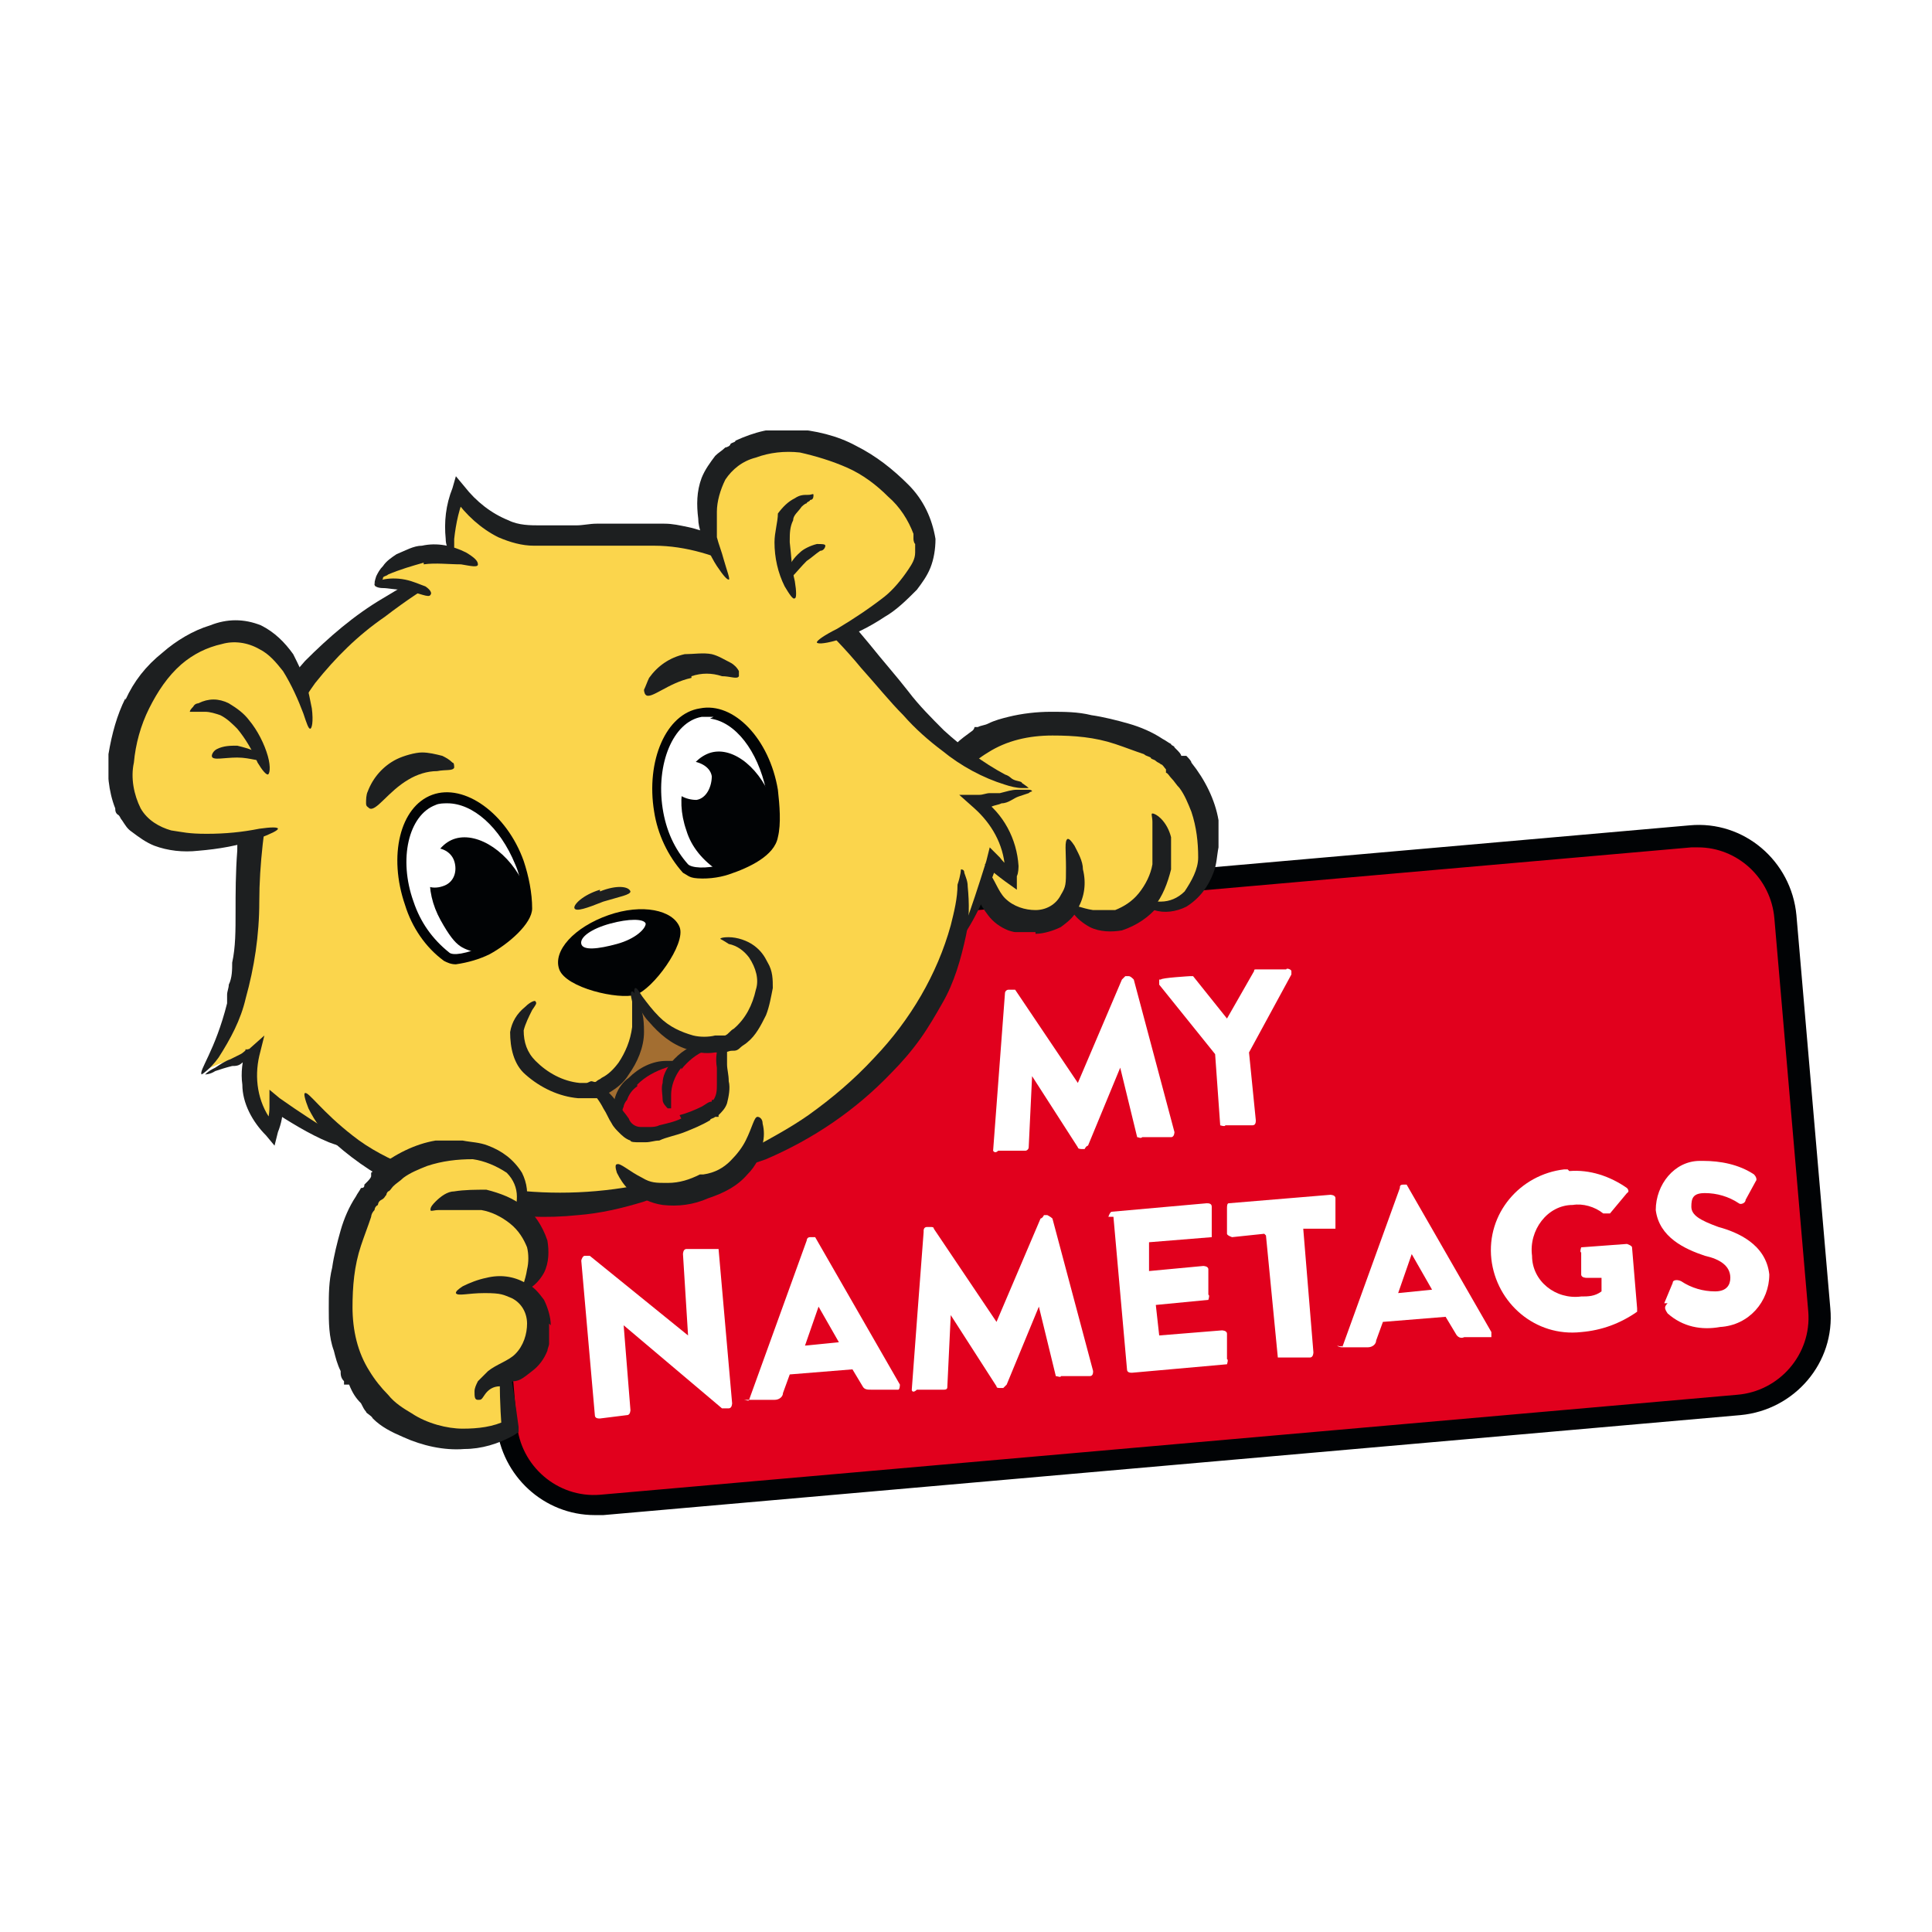 <svg xmlns:xlink="http://www.w3.org/1999/xlink" xmlns="http://www.w3.org/2000/svg" viewBox="0 0 114 114"><clipPath id="a"><path d="m6.4 25.4h101.7v64.1h-101.7z"></path></clipPath><path fill="#fff" d="m0 0h114v114h-114z"></path><g clip-path="url(#a)"><path fill="#e1001d" d="m107.4 77.3c.2 2.8-1.9 5.4-4.7 5.6l-67.1 5.9c-2.8.2-5.4-1.9-5.6-4.7l-2.1-23.2c-.2-2.8 1.9-5.4 4.7-5.6l67.1-5.9c2.8-.2 5.4 1.9 5.6 4.7z"></path><path fill="#010305" d="m35.1 89.4c-3 0-5.5-2.3-5.8-5.3l-2-23.2c-.3-3.2 2.1-6 5.3-6.3l67.1-5.9c3.2-.3 6 2.1 6.3 5.3l2 23.2c.3 3.2-2.1 6-5.3 6.3l-67.1 5.9zm65.1-39.4h-.4l-67.1 5.9c-2.5.2-4.4 2.4-4.2 4.9l2 23.2c.2 2.5 2.4 4.4 4.9 4.2l67.1-5.9c2.5-.2 4.4-2.4 4.2-4.9l-2-23.2c-.2-2.4-2.2-4.2-4.5-4.2z"></path><g fill="#fff"><path d="m59.3 58.6c0-.1.1-.2.2-.2h.2.2l3.7 5.5 2.6-6.1s0 0 .2-.2h.2c.1 0 .2.1.3.2l2.4 9s0 .3-.2.3h-1.7c-.1.1-.2 0-.3 0l-1-4.1-1.9 4.6s-.1 0-.2.2h-.2s-.2 0-.2-.1l-2.7-4.2-.2 4.2c0 .1-.1.2-.2.2h-1.6c-.2.2-.3 0-.3 0s.7-9.3.7-9.3z"></path><path d="m71.7 62.2-3.3-4.1c0-.1 0-.3 0-.3h.1c0-.1 1.7-.2 1.7-.2h.2l2 2.5 1.6-2.8c0-.1 0-.1.2-.1h1.7c0-.1.3 0 .3.1v.2l-2.5 4.6.4 4c0 .1 0 .3-.2.3h-1.6c0 .1-.3 0-.3 0z"></path><path d="m34.3 74.4c0-.1.1-.3.2-.3h.3l5.8 4.7-.3-4.8s0-.3.2-.3h1.6.3l.8 9.1s0 .3-.2.3h-.2q-.1 0-.2 0l-5.8-4.9.4 5s0 .3-.2.3l-1.6.2c-.1 0-.3 0-.3-.2z"></path><path d="m44.2 82.6 3.4-9.4s0-.2.2-.2h.1.2l5 8.7s0 .3-.1.3h-1.6c-.2 0-.4 0-.5-.2l-.6-1-3.7.3-.4 1.1c0 .2-.2.4-.5.4h-1.5c0 .1-.2 0-.3 0zm5.3-3.4-1.2-2.1-.8 2.3z"></path><path d="m54.5 72.6s0-.2.2-.2h.2c.1 0 .2 0 .2.1l3.7 5.5 2.6-6.1s.1 0 .2-.2h.2s.2.1.3.2l2.4 9c0 .1 0 .3-.2.3h-1.7c0 .1-.2 0-.3 0l-1-4.1-1.9 4.6s0 0-.2.2h-.2c-.1 0-.2 0-.2-.1l-2.7-4.2-.2 4.2c0 .1 0 .2-.2.2h-1.6c-.2.2-.3.1-.3 0s.7-9.3.7-9.3z"></path><path d="m65.4 71.8s.1-.3.2-.3l5.6-.5c.1 0 .3 0 .3.2v1.5.3l-3.7.3v1.7s3.2-.3 3.2-.3.3 0 .3.2v1.5c.1 0 0 .3 0 .3l-3.1.3.2 1.8 3.7-.3s.3 0 .3.2v1.5c.1 0 0 .3 0 .3l-5.6.5c-.1 0-.3 0-.3-.2l-.8-9z"></path><path d="m74.6 72.8-1.9.2s-.3-.1-.3-.2v-1.5c0-.1 0-.3.1-.3l6-.5s.3 0 .3.2v1.5.3h-1.9s.6 7.3.6 7.3 0 .3-.2.3h-1.6-.3l-.7-7.2z"></path><path d="m79.2 79.5 3.4-9.4c0-.1 0-.2.2-.2h.2l5 8.7v.3h-1.6c-.2.1-.4 0-.5-.2l-.6-1-3.7.3-.4 1.1c0 .2-.2.4-.5.4h-1.5s-.2 0-.3-.1c.3.1.3 0 .3 0zm5.3-3.4-1.2-2.1-.8 2.3z"></path><path d="m92.6 69.1c1.2-.1 2.4.3 3.4 1 0 0 .2.2 0 .3l-1 1.2s-.2 0-.4 0c-.5-.4-1.2-.6-1.8-.5-1.5 0-2.6 1.5-2.4 3 0 1.5 1.4 2.6 2.9 2.4.4 0 .8 0 1.2-.3v-.8h-.9s-.3 0-.3-.2v-1.3c-.1 0 0-.3 0-.3l2.7-.2s.3.1.3.2l.3 3.6v.2c-1 .7-2.1 1.1-3.3 1.2-2.7.3-5-1.7-5.3-4.3-.3-2.7 1.7-5 4.3-5.3h.2z"></path><path d="m98.2 76.9.5-1.2c0-.2.3-.2.5-.1.6.4 1.3.6 2 .6s.9-.4.9-.8c0-.7-.6-1.1-1.5-1.3-1.2-.4-2.7-1.1-2.9-2.7 0-1.5 1.1-2.9 2.6-2.9h.2c1 0 2.1.2 3 .8.1.1.2.3.1.4l-.6 1.1c0 .2-.3.3-.4.2-.6-.4-1.3-.6-2-.6s-.8.3-.8.8.5.8 1.6 1.2c1.1.3 2.8 1 3 2.8 0 1.6-1.2 3-2.9 3.1-1.1.2-2.2 0-3.1-.8-.2-.3-.2-.4 0-.6z"></path></g><path fill="#fbd54c" d="m67.2 52.8c.3.6 3.1 1.7 4.1-1.5.5-2.3-.2-4.7-1.9-6.4-2.1-2.1-7.4-3.1-11.2-1.5-3.4 1.6-4.9 5.7-3.3 9.1l4.6-.4"></path><path fill="#1d1f20" d="m62.1 43.4c1.3 0 2.5.1 3.7.5.6.2 1.1.4 1.7.6.1.1.2.1.4.2 0 .1.2.1.3.2s.2.1.3.2c.1 0 .2.2.3.3v.2c.1 0 .2.2.3.3.2.2.3.4.5.6.3.4.5.9.7 1.4.3.9.4 1.8.4 2.7 0 .7-.4 1.4-.8 2-.4.4-.9.6-1.4.6s-.7 0-1.1-.2c-.2-.1-.3-.2-.4-.2s0 .2.1.4c.3.3.6.5 1 .5.6.2 1.3.1 1.9-.2.8-.5 1.3-1.2 1.6-2 .2-.5.2-1 .3-1.5 0-.5 0-1.1 0-1.6-.2-1.2-.8-2.4-1.6-3.4 0-.1-.2-.3-.3-.4h-.3c0-.1-.2-.3-.2-.3l-.2-.2c0-.1-.2-.1-.2-.2-.2-.1-.3-.2-.5-.3-.6-.4-1.3-.7-2-.9s-1.5-.4-2.2-.5c-.8-.2-1.6-.2-2.4-.2s-1.7.1-2.5.3c-.4.1-.8.2-1.2.4-.2.1-.4.1-.6.2h-.2c0 .1-.1.2-.1.2-.4.3-.7.5-1 .8-.2.1-.4.2-.5.3 0 .1-.2.3-.4.4-.5.5-.8 1.1-1.1 1.8-.5 1.1-.8 2.4-.7 3.6.1 1 .3 2 .8 2.9l.2.3h.3c3-.4 4.5-.7 4.5-.9s-1.8-.3-4.6-.1l.5.3c-.4-.8-.5-1.7-.5-2.6s.3-2.1.9-3c.3-.5.6-1 1.1-1.4.4-.4.9-.8 1.4-1.1 1.1-.7 2.4-1 3.8-1z"></path><path fill="#fbd54c" d="m67.9 48c2.1 4-1.7 8.1-4.9 5.4z"></path><path fill="#1d1f20" d="m68.1 53.5c.5-.6.8-1.4 1-2.2 0-.6 0-1.3 0-1.9-.1-.4-.3-.8-.6-1.1-.2-.2-.4-.3-.5-.3s0 .2 0 .5v.4.6 1.5c-.1.6-.4 1.2-.8 1.7s-.9.8-1.4 1c-.4 0-.9 0-1.3 0-.7-.1-1.2-.4-1.3-.2-.1.1.2.7 1.1 1.2.6.3 1.3.3 1.9.2.9-.3 1.6-.8 2.1-1.4z"></path><path fill="#fbd54c" d="m62.9 49.5c1.3 3.2-.2 5.1-2.2 4.9-3.1-.3-2-3.3-4.1-3.5"></path><path fill="#1d1f20" d="m61.1 55.1c.5 0 1.1-.2 1.5-.4.4-.3.8-.6 1-1.1.4-.7.5-1.5.3-2.3 0-.5-.3-1-.5-1.4-.2-.3-.3-.4-.4-.4-.2.1-.1.7-.1 1.7s0 1.1-.3 1.6c-.3.6-.9.9-1.5.9s-1.3-.2-1.8-.7c-.4-.4-.6-1.1-1-1.6-.2-.2-.4-.4-.6-.6-.2-.1-.4-.2-.6-.2-.3 0-.5.1-.5.2s0 .2.3.4.5.5.5.9c.1.2.2.5.3.8.1.4.3.7.6 1.1s.7.7 1.2.9c0 0 .3.1.4.1h1.2z"></path><path fill="#fbd54c" d="m60.8 46.6c-5.8-1.8-7.8-5.8-11-9.3 1.9-.9 5-2.8 4.8-5.2-.2-3.7-6.6-7.5-10.6-5.5-2.6 1.3-2.2 3.8-1.6 5.6-2.8-.8-5.7-1-8.5-.6-3 .5-4.9 0-6.8-2.4-.4.9-.8 2.8-.4 3.7-1.6-.4-3.5.2-4.5 1.6.8-.1 1.6-.1 2.3 0-2.7 1.5-5.1 3.5-6.9 6-.6-1.8-1.9-4-4.8-3.4-4.4.9-7 7.9-5 10.9 1.4 2.1 5 1.5 7.1 1-.4 4.9.3 9.7-3 14.3.6-.5 2.4-.9 3-1.4-.5 1.7 0 3.5 1.2 4.7.2-.5.3-1 .3-1.4 1.5 1 3 1.8 4.7 2.5 4.2 2.9 11.3 4.1 17.3 2.3 1.1.3 2.2.3 3.2-.2 1.1-.3 2.1-.9 2.7-1.9 5.9-2.3 10.8-7.5 12.2-12.5.8-1.5 1.6-3.1 2.1-4.8.3.4.7.7 1.1 1 .1-1.7-.6-3.4-2-4.5.7.1 2.4-.8 3.1-.6z"></path><path fill="#1d1f20" d="m15.9 46.4c.4-2.2 1.4-4.3 2.7-6.1 1.2-1.5 2.5-2.8 4.1-3.9 1.3-1 2.4-1.7 3.2-2.2s1.2-.8 1.2-.9c-.1-.1-.5 0-1.2.3-.2.1-.4.2-.6.3s-.5.2-.8.4-.6.3-.9.4l-1 .6c-1.7 1-3.2 2.3-4.6 3.7-.8.9-1.6 2-2.2 3.1-.6 1.3-1.1 2.6-1.4 4s-.4 2.8-.4 4.1c-.1 1.3-.1 2.5-.1 3.6s0 2.1-.2 3c0 .4 0 .9-.2 1.3 0 .2-.1.4-.1.6s0 .4 0 .5c-.7 2.8-1.7 4-1.5 4.2 0 0 .5-.3 1-1 .7-1.1 1.3-2.2 1.6-3.5.5-1.8.8-3.7.8-5.7 0-2.2.3-4.5.7-6.8z"></path><path fill="#fbd54c" d="m29.7 34.4c-2.1-1.4-5.2-2.7-7.6.2 1.6-.4 3.4.3 4.3 1.7z"></path><path fill="#1d1f20" d="m28.8 70.1c-.8 0-1.6-.3-2.4-.5-.7-.2-1.5-.4-2.2-.7-1.2-.5-2.4-1.1-3.4-1.9-1.8-1.4-2.6-2.6-2.8-2.5-.1 0 0 .4.2.9.4.8.9 1.5 1.6 2.1 2.5 2.2 5.5 3.6 8.8 4 1.8.3 3.6.4 5.5.2 1.3-.1 2.6-.4 3.9-.8 2-.7 2.9-1.4 2.8-1.6 0-.2-1.3.3-3.5.7-2.8.5-5.7.5-8.5 0z"></path><path fill="#1d1f20" d="m44.7 32.4c-.9-.4-1.8-.8-2.7-1-.5 0-.9-.2-1.4-.3s-.9-.2-1.4-.2c-.9 0-1.8 0-2.7 0s-.9 0-1.3 0-.8.1-1.2.1h-.6c-.2 0-.4 0-.5 0-.3 0-.7 0-1 0-.6 0-1.3 0-1.9-.3-1-.4-1.9-1.1-2.6-2l-.5-.6-.2.7c-.4 1-.5 2-.4 3 0 .3.1.6.3.8.1.2.2.2.2.2v-1c.1-.9.3-1.9.7-2.7l-.7.3c.7 1 1.6 1.8 2.6 2.3.7.3 1.4.5 2.1.5s1.6 0 2.3 0h1.1 1.2 1.8.7c1.9 0 3.7.6 5.4 1.4 1.4.7 2.7 1.6 3.9 2.7 1 1 2 2 2.9 3.1.9 1 1.7 2 2.5 2.8.7.8 1.5 1.5 2.3 2.1 1.1.9 2.4 1.6 3.7 2 .3.1.7.2 1 .2h.4s-.1-.1-.4-.3c0-.1-.3-.1-.5-.2s-.2-.2-.5-.3c-1.3-.7-2.5-1.6-3.6-2.6-.7-.7-1.5-1.5-2.1-2.3-.7-.9-1.5-1.8-2.3-2.8-.9-1.1-1.8-2.1-2.8-3.1-1.1-1-2.4-1.9-3.8-2.6z"></path><path fill="#1d1f20" d="m16 66.1c-.8-1.1-1-2.5-.7-3.8l.3-1.2-.9.8c-.2 0-.3.2-.5.3l-.6.3c-.3.1-.6.3-.9.5-.2.1-.4.2-.6.4-.2 0-.2 0-.2 0h.2s.3 0 .6-.2c.3-.1.6-.2 1-.3.2 0 .4 0 .6-.2.3-.1.5-.2.8-.4l-.6-.4c-.2.7-.3 1.4-.2 2.1 0 1.1.6 2.2 1.4 3l.5.6.2-.8c.2-.5.3-1 .3-1.6l-.7.3c1.1.7 2.2 1.4 3.4 1.9.8.3 1.3.4 1.3.3.1-.2-1.8-1.2-4.2-2.9l-.6-.5v1c0 .5-.1.9-.3 1.3l.8-.2c-.2 0-.3-.3-.4-.4z"></path><path fill="#1d1f20" d="m52.6 63.3c.6-.6 1.2-1.3 1.7-2s.9-1.4 1.3-2.1c.7-1.2 1.1-2.6 1.4-4 .2-.9.2-1.9.1-2.9 0-.3-.1-.5-.2-.8q0-.2-.2-.2s0 .3-.2.9c0 .8-.2 1.6-.4 2.4-.8 2.9-2.4 5.6-4.5 7.8-1.2 1.3-2.5 2.4-3.9 3.4-1 .7-2.1 1.3-3.2 1.9-1.9.7-2.9 1-2.9 1.3s1.4.2 3.6-.6c2.8-1.2 5.3-2.9 7.4-5.1z"></path><path fill="#1d1f20" d="m60.1 51.1c-.1-1.6-.9-3.1-2.2-4l-.2.7c.3 0 .5-.1.8-.2.2-.1.4-.1.6-.2.4 0 .7-.3 1-.4l.6-.2c.1-.1.2-.1.2-.1s0-.1-.2-.1h-.7c-.3 0-.6.1-1 .2-.2 0-.4 0-.6 0s-.4.1-.6.1h-1.2l.9.8c1 .9 1.7 2.1 1.8 3.5v.6l.7-.3c-.4-.3-.7-.5-1-.9l-.6-.6-.2.8c-.5 1.6-.9 2.8-1.2 3.6s-.6 1.1-.5 1.1c.2.1 1.4-1.7 2.4-4.7l-.8.2c.4.4.8.7 1.2 1l.7.5v-.8c.1-.2.1-.5.1-.7z"></path><path fill="#1d1f20" d="m23.9 34.2c-1-.2-1.9.1-1.8.3 0 .1.2.2.5.2s.7.1 1.2.1c1 .2 1.5.5 1.6.3.1-.1 0-.3-.3-.5-.3-.1-.7-.3-1.2-.4z"></path><path fill="#1d1f20" d="m25 33.3c.7-.1 1.5 0 2.2 0 .6.1 1 .2 1 0s-.2-.4-.7-.7c-.8-.4-1.7-.6-2.6-.4-.5 0-1 .3-1.5.5-.3.2-.6.4-.8.7-.2.2-.3.4-.4.6-.1.3-.1.4-.1.4s.2 0 .3-.1c.1 0 .2-.1.2-.2s.2-.1.3-.2c.7-.3 1.4-.5 2.1-.7z"></path><path fill="#fbd54c" d="m16.3 48.8s-6.5 2.3-8.5-.7c-2.1-3 .6-10 5-10.9 4.8-.9 5.4 5.7 5.4 5.7"></path><path fill="#1d1f20" d="m7.4 41.2c-.5 1-.8 2.1-1 3.3-.1 1 0 2.2.4 3.2 0 .1 0 .3.2.4.1.1.1.2.2.3.2.3.3.5.6.7.4.3.8.6 1.3.8.8.3 1.7.4 2.6.3 1.2-.1 2.4-.3 3.5-.7.8-.3 1.2-.5 1.2-.6s-.4-.1-1.1 0c-1 .2-2 .3-3.1.3s-1.4-.1-2.1-.2c-.7-.2-1.4-.6-1.8-1.3-.4-.8-.6-1.8-.4-2.7.1-1.1.4-2.2.9-3.2s1.1-1.9 1.9-2.6c.7-.6 1.5-1 2.4-1.2.7-.2 1.5-.1 2.2.3.6.3 1 .8 1.4 1.3.5.8.9 1.7 1.2 2.5.2.6.3.9.4.9s.2-.4.1-1.2c-.1-.5-.2-1-.3-1.4-.2-.6-.5-1.2-.8-1.8-.5-.7-1.1-1.3-1.9-1.7-1-.4-2-.4-3 0-1 .3-2 .9-2.8 1.6-1 .8-1.7 1.7-2.2 2.8z"></path><path fill="#1d1f20" d="m14 44.7c.8 0 1.4.3 1.5.1 0-.1 0-.2-.3-.4-.4-.2-.8-.3-1.2-.4-.4 0-.8 0-1.2.2-.2.1-.3.3-.3.4 0 .3.7.1 1.5.1z"></path><path fill="#1d1f20" d="m14.7 42.5c-.3-.4-.7-.7-1.2-1-.6-.3-1.2-.3-1.8 0 0 0-.2 0-.3.2q-.2.2-.2.3h.9c.3 0 .6.1.9.2.4.2.7.5 1 .8.5.6.9 1.3 1.2 2 .3.5.5.7.6.7s.2-.4 0-1.1-.6-1.5-1.1-2.1z"></path><path fill="#fbd54c" d="m48.3 37.8s6.6-2.2 6.3-5.8c-.2-3.7-6.6-7.5-10.6-5.5-4.3 2.2-.7 7.8-.7 7.8"></path><path fill="#1d1f20" d="m50 27.6c.9.4 1.7 1 2.4 1.7.7.6 1.2 1.4 1.5 2.2v.3s0 .2.1.3v.5c0 .4-.2.7-.4 1-.4.6-.9 1.2-1.4 1.6-.9.7-1.8 1.3-2.8 1.9-.8.4-1.2.7-1.2.8s.4.1 1.1-.1c1-.3 2-.8 2.9-1.4.7-.4 1.3-1 1.9-1.6.3-.4.6-.8.8-1.3s.3-1.1.3-1.7c-.2-1.2-.7-2.3-1.6-3.2s-1.9-1.7-3.1-2.3c-1.1-.6-2.4-.9-3.7-1-1.2-.1-2.3.2-3.4.7 0 .1-.2.1-.3.2 0 .1-.2.2-.3.2-.2.2-.4.3-.6.5-.3.4-.6.8-.8 1.3-.3.8-.3 1.6-.2 2.4 0 .6.3 1.2.5 1.7.2.4.4.8.6 1.1.4.6.6.8.7.8s-.1-.5-.3-1.2c-.1-.4-.3-.9-.4-1.3 0-.3 0-.9 0-1.5s.2-1.3.5-1.9c.4-.6 1-1.1 1.8-1.3.8-.3 1.7-.4 2.6-.3.9.2 1.9.5 2.8.9z"></path><path fill="#1d1f20" d="m47.2 32.6c-.7.6-.9 1.4-.7 1.5s.5-.4 1.1-1c.3-.2.5-.4.8-.6.2 0 .3-.2.3-.3s-.2-.1-.5-.1c-.4.1-.8.3-1 .5z"></path><path fill="#1d1f20" d="m46.6 31.9c0-.4 0-.8.2-1.2 0-.3.3-.5.5-.8 0 0 .2-.2.3-.2 0-.1.2-.1.2-.2.2 0 .2-.2.2-.3s-.1 0-.3 0c-.3 0-.5 0-.8.2-.4.2-.7.5-1 .9 0 .5-.2 1.1-.2 1.7 0 .9.2 1.8.6 2.6.3.5.5.8.6.7.1 0 .1-.4 0-1-.2-.8-.2-1.5-.3-2.3z"></path><path fill="#fbd54c" d="m36.4 68.7c.6.9 2.1 2.5 5.1 1.3 3-.9 3.3-3 3.2-4.2"></path><path fill="#1d1f20" d="m41.3 69.3c-.6.3-1.2.5-1.9.5s-1 0-1.5-.3c-.8-.4-1.3-.9-1.5-.8-.1 0-.1.2 0 .5.2.4.4.7.7 1 .7.5 1.3.8 2 .9.9.1 1.8 0 2.7-.4.9-.3 1.7-.7 2.3-1.4.5-.5.8-1.1.9-1.8.1-.4.1-.8 0-1.2 0-.3-.2-.4-.3-.4-.2 0-.3.6-.7 1.4-.2.4-.5.8-.9 1.2s-.9.7-1.6.8z"></path><path fill="#1d1f20" d="m35.4 52.5c-1 .3-1.6.9-1.5 1.1s.7 0 1.7-.4c1-.3 1.6-.4 1.6-.6-.1-.3-.8-.4-1.8 0z"></path><path fill="#a36e31" d="m35 64.3c1.1.6 1.5 3 2.9 2.8 1.6-.2 3.1-.7 4.5-1.5 1.2-.7 0-2.8.6-4-2.1.7-4.6-.7-5.4-3.1.9 2.3-.2 4.8-2.5 5.8z"></path><path fill="#e1001d" d="m41.5 61.7c-.6.2-1.1.5-1.5 1-2.2-.1-4.5 2.3-3.4 3.7.3.4.7.6 1.2.6 1.6-.2 3.1-.7 4.5-1.5 1.2-.7 0-2.8.6-4 0 0 0 0-.2 0-.3.1-.7.1-1.2.1z"></path><path fill="#010305" d="m37.5 58.7c-1 .3-4.1-.4-4.5-1.5s.9-2.5 2.9-3.2 3.8-.3 4.2.7-1.6 3.7-2.6 4z"></path><path fill="#fff" d="m38.1 54.5c0 .3-.6.9-1.7 1.2s-2 .4-2.1 0 .6-.9 1.7-1.2 2-.3 2.1 0z"></path><path fill="#1d1f20" d="m40.2 66c-.4.2-.9.3-1.3.4-.2.1-.4.1-.6.1s-.2 0-.3 0h-.2c-.3 0-.6-.2-.7-.5-.2-.3-.4-.5-.6-.8-.3-.5-.7-.9-1.2-1.2-.1 0-.3 0-.5 0s-.2 0-.2 0 0 .1.1.1h.1v.2c.3.3.6.7.8 1.1.2.3.3.6.5.9.1.2.3.4.4.5.2.2.4.4.7.5 0 .1.3.1.5.1h.4c.3 0 .5-.1.8-.1.4-.2 1-.3 1.5-.5s1-.4 1.5-.7c0-.1.2-.1.3-.2h.2c0-.1 0-.1 0-.1.2-.2.4-.4.5-.7.1-.4.2-.9.1-1.3 0-.4-.1-.7-.1-1 0-.4 0-.8 0-1.2 0-.1 0-.2.1-.3v-.2c0-.1-.1 0-.2 0 0 0-.2.2-.3.3-.2.5-.3 1-.2 1.6v1c0 .3 0 .6-.2.9h-.1v.1c-.2 0-.4.2-.6.3-.4.2-.9.4-1.3.5z"></path><path fill="#1d1f20" d="m40.2 63.1c.4-.5.9-.9 1.4-1.1.4-.2.8-.3.7-.4 0 0 0-.1-.2-.1h-.6c-.8.2-1.4.6-1.9 1.2-.3.4-.5.8-.5 1.2-.1.3 0 .7 0 1 0 .2.2.4.3.5h.2s0-.3 0-.8.2-1.1.6-1.6z"></path><path fill="#1d1f20" d="m37.6 64c.5-.5 1.1-.8 1.7-1 .5-.2.9-.2.9-.3 0 0-.1-.1-.2-.1s-.2 0-.3 0h-.4c-.8 0-1.6.4-2.2 1-.7.5-1 1.4-.9 2.2 0 0 .1.2.1.4s.1.2.2.2c.1.1.2.1.2.1.1-.1 0-.4 0-.8 0 0 0-.2.1-.4 0-.1.1-.3.2-.4.1-.3.3-.6.6-.8z"></path><path fill="#1d1f20" d="m34.1 64.8h1 .4c0-.2.3-.2.4-.3.5-.3.9-.6 1.2-1.1.5-.7.9-1.6.9-2.5s-.1-1.2-.3-1.8c-.2-.4-.3-.6-.4-.6s-.1.2 0 .6v1.5c-.1.8-.4 1.5-.8 2.1-.3.4-.6.7-1 .9-.1.1-.2.1-.3.2s-.2 0-.3 0-.2.1-.3.1h-.4c-1-.1-1.9-.6-2.6-1.3-.5-.5-.7-1.1-.7-1.8.1-.4.3-.8.5-1.2.2-.3.3-.4.2-.5 0-.1-.3 0-.6.3-.5.4-.8.9-.9 1.5 0 .9.2 1.9.9 2.5.9.8 2 1.3 3.1 1.4z"></path><path fill="#1d1f20" d="m43.3 60.7c-.2.1-.3.3-.5.4h-.3c-.1 0-.2 0-.3 0-.4.1-.9.1-1.3 0-.7-.2-1.4-.5-2-1.1-.4-.4-.7-.8-1-1.2-.2-.3-.3-.5-.4-.5s-.1.2 0 .6c.2.5.4 1 .8 1.4.6.7 1.3 1.3 2.2 1.6.6.2 1.1.3 1.7.2h.5c.2 0 .3-.1.5-.1s.3 0 .5-.2c.1-.1.3-.2.4-.3.5-.4.8-1 1.1-1.6.2-.5.3-1.1.4-1.6 0-.5 0-1-.3-1.5-.2-.4-.4-.7-.8-1s-1-.5-1.5-.5-.5.1-.5.1.2.1.5.3c.5.1.9.4 1.2.8.4.6.6 1.3.4 1.9-.2.9-.6 1.7-1.3 2.3z"></path><path fill="#fff" d="m30.6 50.9c.3.9.5 1.8.5 2.7 0 1.6-3.8 3.5-4.7 2.8-1-.8-1.8-1.9-2.2-3.1-1-2.7-.3-5.4 1.4-6.1s4 1 5 3.7z"></path><path fill="#010305" d="m26.9 56.9c-.3 0-.5-.1-.7-.2-1.1-.8-1.9-2-2.3-3.3-1-2.9-.3-5.8 1.6-6.5s4.4 1.1 5.4 3.9c.3.9.5 1.9.5 2.8s-1.4 2.1-2.5 2.7c-.6.3-1.3.5-2 .6zm-.5-9.5c-.2 0-.5 0-.7.1-1.6.6-2.2 3.2-1.3 5.7.4 1.2 1.1 2.2 2.1 3 .2.2 1 .1 2.1-.4 1.3-.6 2.1-1.5 2.2-2.2 0-.9 0-1.7-.4-2.6-.9-2.2-2.5-3.6-4-3.6z"></path><path fill="#010305" d="m30.6 51.6c-1.1-1.8-3-2.7-4.2-1.9s-1.4 2.8-.4 4.6 1.3 1.6 2.3 2c1.3-.5 2.8-1.6 2.8-2.6s0-.8-.1-1.3c-.1-.3-.3-.6-.4-.8z"></path><path fill="#fff" d="m26.8 50.8c.2.6 0 1.3-.7 1.5-.6.2-1.3 0-1.5-.7-.2-.6.1-1.3.7-1.5s1.3.1 1.5.7z"></path><path fill="#1d1f20" d="m42.7 48.5c.6-.2 1.2-.2 1.8 0 .5 0 .9.2 1 0v-.3c-.1-.2-.3-.4-.5-.5-.4-.2-.7-.4-1.1-.5-.5-.1-1.1 0-1.6 0-.9.2-1.6.7-2.1 1.4-.1.2-.2.5-.3.7 0 0 0 .2.1.3.3.3 1.3-.7 2.7-1z"></path><path fill="#fff" d="m45.7 46.5c.1.9.2 1.9 0 2.7-.3 1.6-4.4 2.8-5.1 1.9-.8-1-1.4-2.2-1.6-3.4-.5-2.8.6-5.4 2.4-5.8s3.8 1.7 4.3 4.5z"></path><path fill="#010305" d="m41 51.8c-.3 0-.5-.2-.7-.3-.9-1-1.5-2.3-1.7-3.6-.5-3 .7-5.8 2.7-6.1 2-.4 4.1 1.8 4.6 4.8.1.9.2 2 0 2.8-.2 1.1-1.7 1.8-2.9 2.2-.6.2-1.4.3-2.1.2zm1.1-9.5c-.2 0-.5 0-.7 0-1.7.3-2.7 2.8-2.3 5.4.2 1.3.7 2.4 1.5 3.3.2.2 1 .3 2.1 0 1.4-.4 2.3-1.1 2.5-1.8.2-.9.2-1.7 0-2.6-.5-2.3-1.8-4-3.3-4.2z"></path><path fill="#010305" d="m45.5 47.1c-.8-2-2.5-3.2-3.8-2.6s-1.9 2.5-1.2 4.5c.3 1 1 1.8 1.9 2.4 1.4-.3 3-1.1 3.2-2.1 0-.4.1-.8.1-1.3 0-.3-.2-.6-.3-.9z"></path><path fill="#fff" d="m42 45.8c0 .6-.3 1.3-.9 1.4-.6 0-1.3-.3-1.4-.9 0-.6.3-1.3.9-1.4.6 0 1.3.3 1.4.9z"></path><path fill="#1d1f20" d="m24.1 46c.5-.3 1.1-.5 1.7-.5.5-.1.9 0 1-.2 0-.1 0-.3-.1-.3-.2-.2-.4-.3-.6-.4-.4-.1-.8-.2-1.2-.2s-1.1.2-1.5.4c-.8.4-1.4 1.1-1.7 1.9-.1.2-.1.5-.1.7s.1.2.2.3c.4.2 1.1-1 2.3-1.7z"></path><path fill="#1d1f20" d="m40.8 39.9c.6-.2 1.2-.2 1.8 0 .5 0 .9.2 1 0v-.3c-.1-.2-.3-.4-.5-.5-.4-.2-.7-.4-1.1-.5-.5-.1-1.1 0-1.6 0-.9.2-1.6.7-2.1 1.4-.1.2-.2.5-.3.7 0 0 0 .2.1.3.3.3 1.3-.7 2.7-1z"></path><path fill="#fbd54c" d="m30.2 72.1c.6-.3 1.7-3.1-1.5-4.1-2.3-.5-4.7.2-6.4 1.9-2.1 2.1-3.1 7.4-1.5 11.2 1.6 3.4 5.7 4.9 9.1 3.3l-.4-4.6"></path><path fill="#1d1f20" d="m20.8 77.2c0-1.3.1-2.5.5-3.7.2-.6.4-1.1.6-1.7 0 0 0-.2.2-.4 0 0 0-.2.2-.3 0 0 0-.2.2-.3s.2-.2.3-.3c0-.1.1-.2.1-.2.1 0 .2-.2.3-.3.2-.2.4-.3.6-.5.4-.3.9-.5 1.4-.7.9-.3 1.8-.4 2.7-.4.7.1 1.4.4 2 .8.4.4.6.9.6 1.4s-.1.7-.2 1.1c0 .2-.2.3-.2.4s.2.1.4 0c.3-.3.5-.6.5-1 .2-.6.1-1.3-.2-1.9-.5-.8-1.2-1.3-2-1.6-.5-.2-1-.2-1.5-.3-.5 0-1.1 0-1.6 0-1.2.2-2.4.8-3.4 1.6 0 .1-.3.2-.4.3v.2c0 .1-.2.3-.2.3l-.2.2c0 .1 0 .2-.2.2-.1.2-.2.3-.3.5-.4.6-.7 1.3-.9 2s-.4 1.5-.5 2.2c-.2.8-.2 1.6-.2 2.4s0 1.7.3 2.5c.1.4.2.8.4 1.2 0 .2 0 .4.2.6v.2h.2.1c.2.5.4.8.7 1.1.1.2.2.4.3.5 0 .1.3.2.4.4.5.5 1.1.8 1.8 1.1 1.1.5 2.4.8 3.6.7 1 0 2-.3 2.9-.8l.3-.2v-.3c-.4-3-.7-4.5-.9-4.5s-.3 1.8-.1 4.6l.3-.5c-.8.4-1.7.5-2.6.5s-2.1-.3-3-.9c-.5-.3-1-.6-1.4-1.1-.4-.4-.8-.9-1.1-1.4-.7-1.1-1-2.4-1-3.8z"></path><path fill="#fbd54c" d="m25.4 71.4c4-2.1 8.1 1.7 5.4 4.9z"></path><path fill="#1d1f20" d="m30.9 71.2c-.6-.5-1.4-.8-2.2-1-.6 0-1.3 0-1.9.1-.4 0-.8.3-1.1.6s-.3.4-.3.5.2 0 .5 0h.4.6 1.5c.6.1 1.2.4 1.7.8s.8.9 1 1.4c.1.4.1.9 0 1.3-.1.7-.4 1.2-.2 1.3 0 0 .7-.2 1.2-1.1.3-.6.3-1.3.2-1.9-.3-.9-.8-1.6-1.4-2.1z"></path><path fill="#fbd54c" d="m26.9 76.4c3.2-1.3 5.1.2 4.9 2.2-.3 3.1-3.3 2-3.5 4.1"></path><path fill="#1d1f20" d="m32.5 78.2c0-.5-.2-1.1-.4-1.5-.3-.4-.6-.8-1.1-1-.7-.4-1.5-.5-2.3-.3-.5.1-1 .3-1.4.5-.3.2-.4.3-.4.4.1.2.7 0 1.7 0s1.1.1 1.6.3c.6.3.9.9.9 1.5s-.2 1.3-.7 1.8c-.4.4-1.1.6-1.6 1-.2.2-.4.4-.6.6-.1.2-.2.4-.2.6 0 .3 0 .5.2.5s.2 0 .4-.3.5-.5.9-.5c.2 0 .5-.2.8-.3.4 0 .7-.3 1.1-.6s.7-.7.9-1.2c0-.1.1-.3.1-.4v-.6-.6z"></path></g></svg>
